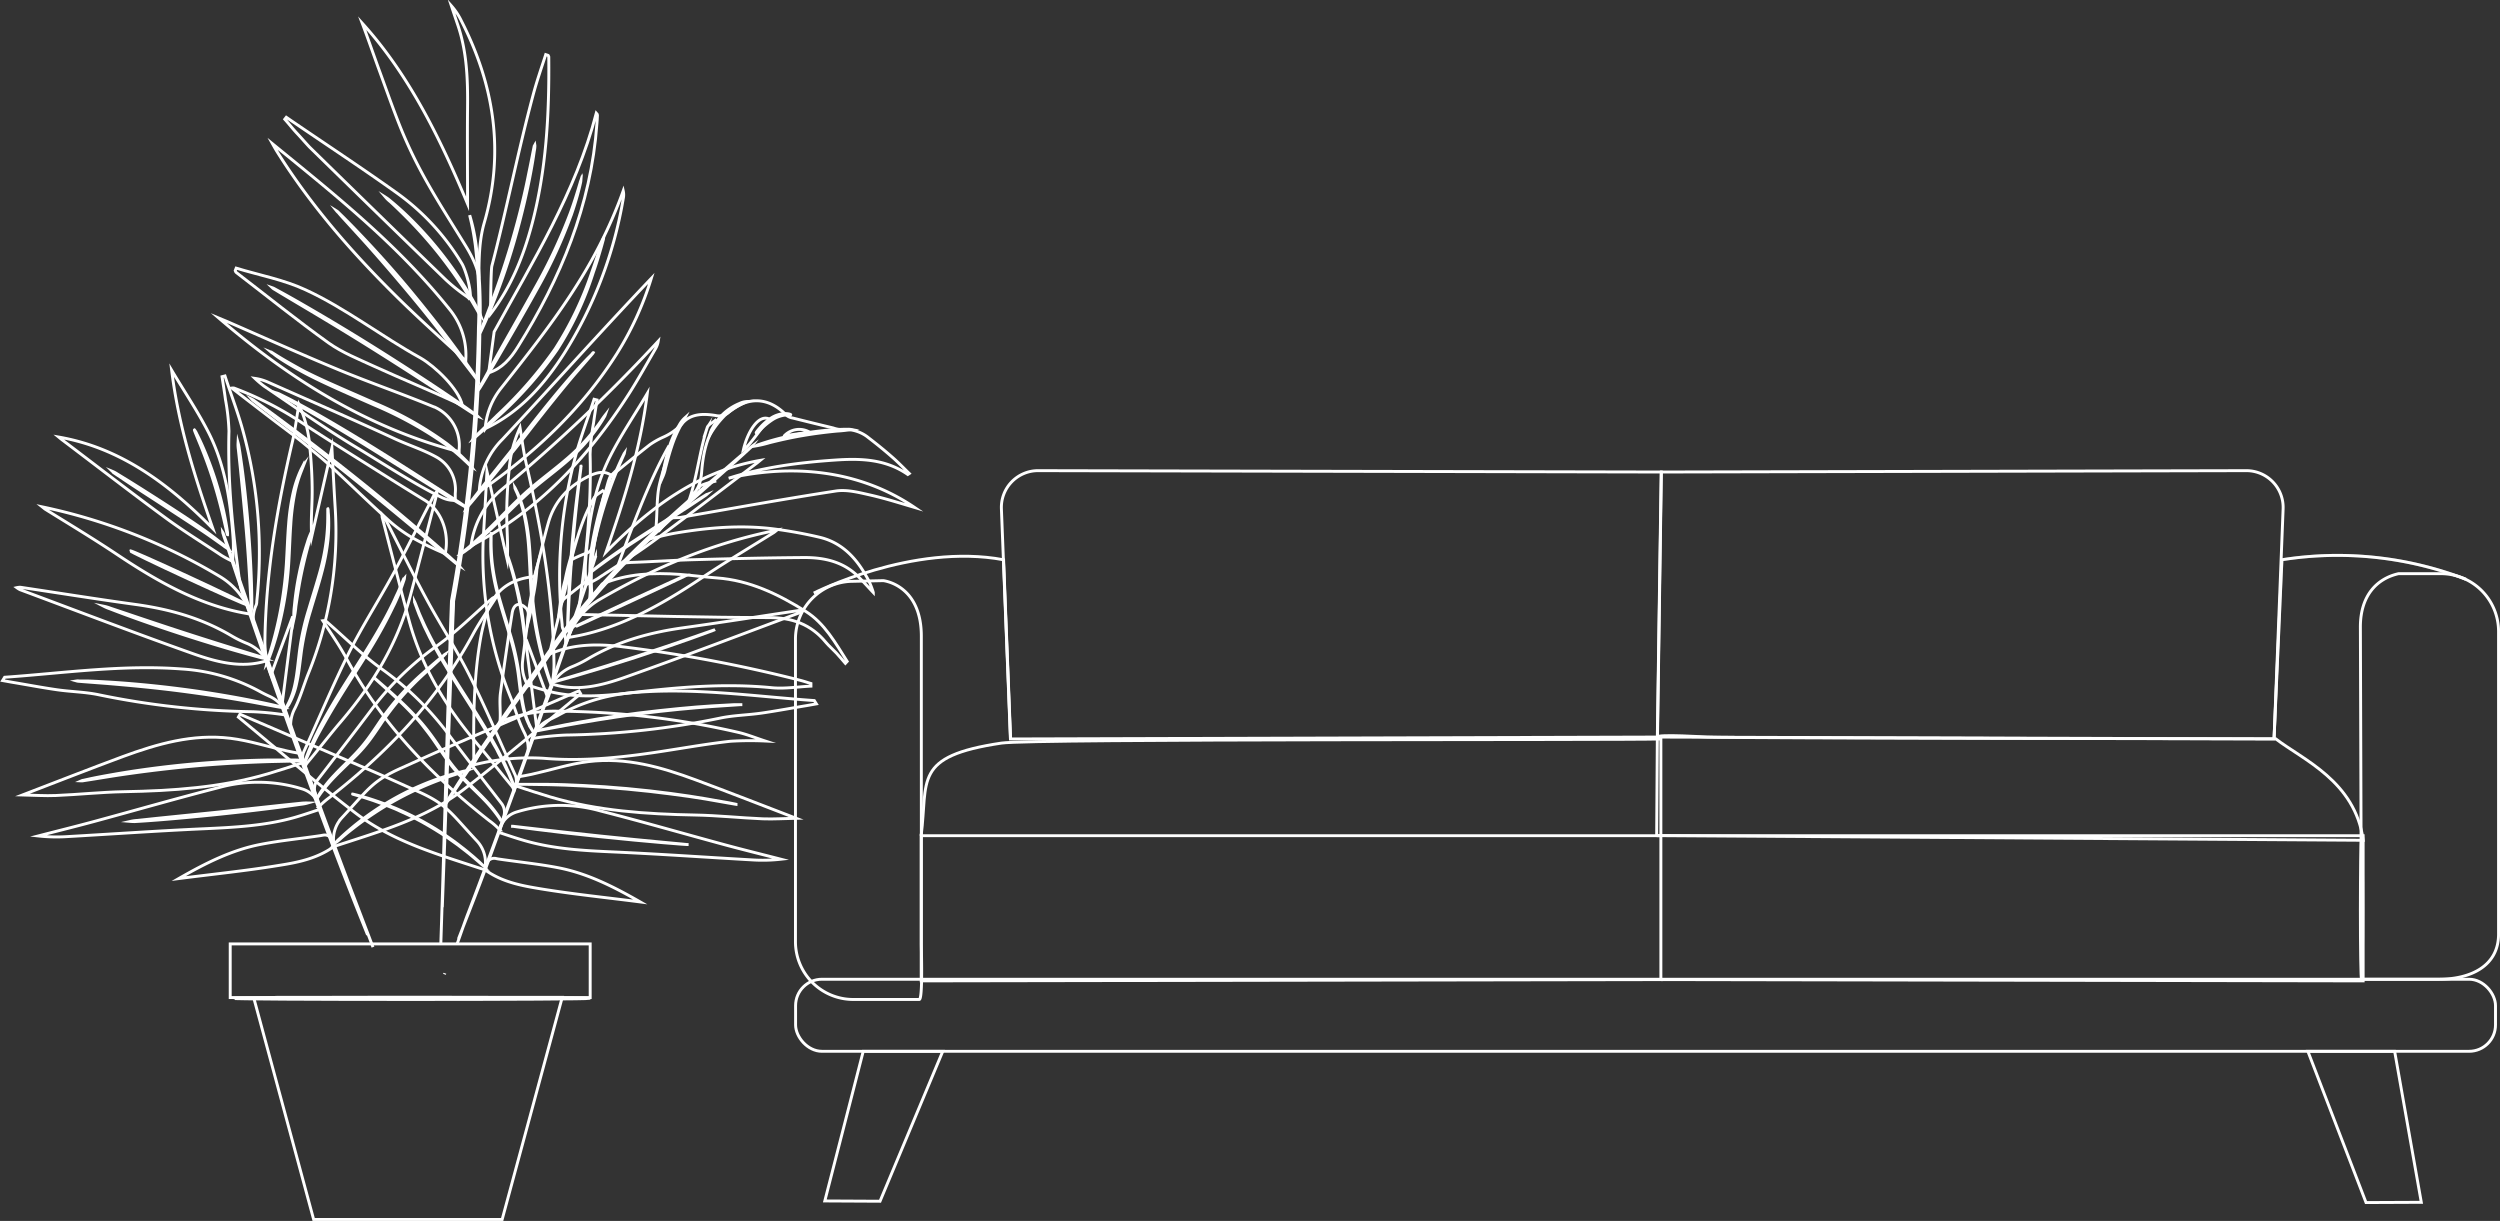 <?xml version="1.0" encoding="UTF-8"?> <svg xmlns="http://www.w3.org/2000/svg" viewBox="0 0 605.75 295.83"><rect x="0" y="0" width="605.75" height="295.83" fill="#333333" stroke="none"/> <defs> <style>.cls-1{fill:none;stroke:#fff;stroke-miterlimit:10;stroke-width:0.71px;}.cls-2{opacity:0.3;}</style> </defs> <g id="Layer_2" data-name="Layer 2"> <g id="Couch"> <polygon class="cls-1" points="586.68 291.32 580.22 254.73 559.2 254.73 573.29 291.38 586.68 291.32"></polygon> <polygon class="cls-1" points="199.85 290.99 209.16 254.73 228.43 254.73 213.23 291.06 199.85 290.99"></polygon> <path class="cls-1" d="M197.17,143.71s23.87-12.21,46-8.08l1.7,43.42"></path> <g class="cls-2"> <path class="cls-1" d="M243.13,135.63l1.7,43.42"></path> </g> <path class="cls-1" d="M223.21,237.67s0-34.51,0-35.18H402.43l0,34.86Z"></path> <path class="cls-1" d="M222.74,242.17h-16a14,14,0,0,1-14-14V154.85a14,14,0,0,1,14-14l7.27-.16s9.33.95,9.23,13.67v74.15C223.21,229.44,223.65,242.17,222.74,242.17Z"></path> <path class="cls-1" d="M402.43,202.49l0-23.44h0c-9.33.31-152.38-.11-159.77,1-21.59,3.21-17.74,9-19.47,22.45"></path> <rect class="cls-1" x="192.77" y="237.27" width="411.89" height="17.46" rx="6.39"></rect> <path class="cls-1" d="M551,179.05l2.2-55.77a8.91,8.91,0,0,0-8.94-9.24l-141.71.33-.94,64.22Z"></path> <path class="cls-1" d="M402.46,237.35l170.13.32s0-34.51,0-35.18H401.41"></path> <path class="cls-1" d="M401.57,178.59c-.13-.77,12.15,0,12.15,0,8.83.31,137.68.42,137.68.42,6.59,5.09,19.23,10.22,21.21,24.59l-171.2-1.15Z"></path> <path class="cls-1" d="M597.49,140.36a86.44,86.44,0,0,0-44.58-4.73L551,179.05"></path> <g class="cls-2"> <path class="cls-1" d="M597.49,140.36a86.44,86.44,0,0,0-44.58-4.73L551,179.05"></path> </g> <path class="cls-1" d="M572.2,237.27h18.72c7.72,0,14.48-3.19,14.48-10.92V153a14,14,0,0,0-14-14H581.17c-5.14,1.16-9.25,5.19-9.25,12.91Z"></path> <path class="cls-1" d="M244.83,179.05l-2.19-55.77a8.9,8.9,0,0,1,8.93-9.24l150.94.33-.94,64.22Z"></path> <path class="cls-1" d="M572.2,203.64c.16,0,.29,7.53.29,16.82s-.13,16.81-.29,16.81-.28-7.53-.28-16.81S572.05,203.64,572.2,203.64Z"></path> </g> <g id="Plant"> <path class="cls-1" d="M170.07,140c-10.23,6.84-20.71,12.69-32.4,14.46h0a17.59,17.59,0,0,1,7.57-9.18c13.59-7.93,27.8-13.79,43-16.82-.35.27-.54.45-.76.59C181.65,132.69,175.77,136.18,170.07,140Z"></path> <path class="cls-1" d="M122.9,135.63c.25-3.67-.11-7.18-.12-10.71s.2-7.17.55-10.75A30.08,30.08,0,0,1,126,103.6c.54,3.22.88,6.09,1.53,8.85,3.63,15.49,6.47,31.86,6.7,48.26a22.52,22.52,0,0,1-1.54,8.52v0a2.31,2.31,0,0,0-.12-.56c-1.65-4.5-3.33-9-5-13.49l-.21.06Q128.7,165.63,130,176l.1,0q-1.08,2.87-2.13,5.82a8.64,8.64,0,0,0-1-4.44c-1.3-2.59-2.11-5.51-3.19-8.25a91.49,91.49,0,0,1-6.62-39.82c.3-4.88.54-9.75.83-15.08C119.72,121.7,121.31,128.67,122.9,135.63Z"></path> <path class="cls-1" d="M139.61,149.45c-.82,1.92-1.56,4.18-2.56,6.6a8.07,8.07,0,0,0-.73-3.86,3.35,3.35,0,0,1-.11-.85,111.65,111.65,0,0,1,3.24-40.8c1.24-4.67,3-9.21,4.49-13.8l.72.18c-.28,1.85-.6,3.7-.84,5.56a51.58,51.58,0,0,0-.84,7.65c.35,12.23-.93,24.44-2.63,36.64h0A10.28,10.28,0,0,1,139.61,149.45Z"></path> <path class="cls-1" d="M124.75,187.62h0a3.75,3.75,0,0,1,.18,2.77c-.13.38-.25.75-.38,1.12a3.57,3.57,0,0,0-.71-1.24c-2.76-3.31-5.4-6.75-8.18-10-7.38-8.72-13.45-18.38-16.6-30.15-2.19-8.17-4.28-16.38-6.4-24.57a5.16,5.16,0,0,1-.1-.89,6.21,6.21,0,0,1,1.15,1.78c3.21,6.28,6.33,12.62,9.67,18.8s7.24,12.12,10.41,18.48C117.7,171.49,121.11,179.63,124.75,187.62Z"></path> <path class="cls-1" d="M108.55,177.77c4.27,5.69,8.63,11.3,13,16.95l0,0a3.39,3.39,0,0,1,.54,3q-.51,1.69-1,3.36a16,16,0,0,0-2.49-2.19c-13.79-10.8-26-23.3-34.77-39.56-1.69-3.11-3.74-6-5.62-8.93a1.2,1.2,0,0,1,1,.29c4.39,3.81,8.53,8,13.21,11.35A72.63,72.63,0,0,1,108.55,177.77Z"></path> <path class="cls-1" d="M147.84,110.57c2.58-5.11,5.81-9.86,9-15.24-1.67,13.51-5.64,25.94-10,38.43,10.82-10.95,22.52-19.64,37.36-22.21-.56.46-.76.64-1,.8-8.33,6.3-16.61,12.7-25,18.86-4.35,3.2-8.94,6-13.41,9a28,28,0,0,1-2.76,1.42,30.79,30.79,0,0,1-.16-5.08C142.5,127.62,143.73,118.7,147.84,110.57Z"></path> <path class="cls-1" d="M126.8,203.59c-2-.58-3.94-1.25-5.91-1.9v0A6.15,6.15,0,0,1,125,196.8a35.86,35.86,0,0,1,20.47-.31c10.15,2.59,20.22,5.51,30.34,8.25,4.45,1.2,8.93,2.3,13.4,3.45a39.46,39.46,0,0,1-6.32.2c-11.32-.63-22.62-1.44-33.95-1.95C141.41,206.11,134,205.72,126.8,203.59Z"></path> <path class="cls-1" d="M117.62,210.83c0-.36.09-.73.13-1.11a2,2,0,0,1,2.34-1.72h0c.26.06.52.11.79.15,4.77.71,9.59,1.18,14.31,2.09,7,1.34,13.33,4.51,19.94,8.3-8.41-1.08-16.32-1.89-24.15-3.18C126.38,214.6,121.7,213.74,117.62,210.83Z"></path> <path class="cls-1" d="M58.14,173.05q16.27,7,32.54,14c3.47,1.5,6.91,3.08,10.37,4.62,6.8,3,8,5,13.06,10.52l1.54,1.67a7.68,7.68,0,0,1,1.78,6.89v0c-11-3.64-22.09-6.71-31.38-13.82-9.65-7.39-18.89-15.42-28.3-23.18Z"></path> <path class="cls-1" d="M151.48,164.09c-5.81,2.06-11.78,3.54-17.67,1.66h0a9.79,9.79,0,0,1,4.91-4.25,26.86,26.86,0,0,0,3.73-1.86c7.4-4.36,15.19-6.44,23.24-7.55,9.29-1.29,18.56-2.77,27.84-4.16a3.88,3.88,0,0,1,.86.1,7.26,7.26,0,0,1-.78.49C179.57,153.74,165.57,159.11,151.48,164.09Z"></path> <path class="cls-1" d="M168.4,197.48c-11.85-.22-23.6-1-34.92-4.34-2.81-.83-5.59-1.76-8.54-2.72.25-.7.52-1.45.78-2.22,1.13-.2,2.12-.37,3.11-.59,4.57-1,9.13-2.51,13.72-3.07,9.15-1.12,17.7,1.34,26,4.42,8.09,3,16.11,6.15,24.32,9.3-2.72.05-5.41.25-8.07.14C179.36,198.17,173.9,197.58,168.4,197.48Z"></path> <path class="cls-1" d="M184.55,172.78c-3.36.49-6.75.52-10.08,1.22a198.08,198.08,0,0,1-37.35,4.1,69.37,69.37,0,0,0-8.08.83v0a7.4,7.4,0,0,1,4-4.52c.8-.36,1.58-.74,2.35-1.16a45.21,45.21,0,0,1,18.92-5.5c14.52-1.11,28.7,1,43,2,0,0,.07.11.5.8l-2.3.41C191.89,171.55,188.22,172.25,184.55,172.78Z"></path> <path class="cls-1" d="M110.75,228.71c.69-1.81,1.76-5.08,2.64-7.35,1.75-4.55,3.78-10,6-16s4.67-12.71,7.18-19.72c5-14,9.47-26.75,12.65-36L143,138.71c.44-1.29.79-2.29,1-3l.28-.77a2.22,2.22,0,0,1,.1-.26l-.08.26-.26.78-1,3c-.88,2.59-2.14,6.33-3.7,10.95-3.15,9.24-7.57,22-12.6,36-2.51,7-5,13.66-7.2,19.71s-4.3,11.47-6.07,16c-.89,2.27-1.69,4.33-2.39,6.13"></path> <path class="cls-1" d="M107.7,236.08l.09-.26"></path> <path class="cls-1" d="M85.36,192.4l.09,0,.27.06,1,.25c.45.12,1,.26,1.62.45s1.34.38,2.12.66,1.64.54,2.54.89,1.87.72,2.88,1.14c2,.86,4.18,1.88,6.4,3.09s4.26,2.5,6.08,3.74c.9.63,1.76,1.22,2.53,1.82s1.51,1.15,2.15,1.68,1.22,1,1.73,1.45.93.81,1.27,1.13l.78.74.21.19.06.07-.08-.05-.21-.18-.81-.71c-.35-.31-.78-.68-1.29-1.1s-1.08-.92-1.74-1.42-1.37-1.08-2.16-1.66-1.64-1.17-2.54-1.8c-1.82-1.22-3.87-2.49-6.08-3.71s-4.38-2.23-6.37-3.1c-1-.42-2-.83-2.87-1.16s-1.75-.65-2.53-.91-1.48-.49-2.1-.69-1.16-.35-1.61-.48l-1-.29-.27-.08C85.38,192.42,85.35,192.41,85.36,192.4Z"></path> <path class="cls-1" d="M123.85,200.21H124l.32,0,1.25.14,4.6.53c3.89.45,9.25,1.05,15.18,1.68s11.31,1.14,15.21,1.51l4.6.43,1.26.13.32,0,.11,0h-.11l-.33,0-1.25-.08-4.62-.37c-3.89-.33-9.27-.83-15.21-1.45s-11.29-1.25-15.17-1.74l-4.6-.6-1.24-.17-.33,0Z"></path> <path class="cls-1" d="M100.44,145.76s0,0,.06.12l.15.36c.13.32.31.79.55,1.38q.17.45.39,1c.15.36.33.75.51,1.17.38.83.78,1.79,1.31,2.81.25.52.52,1.06.8,1.62s.6,1.13.91,1.72c.63,1.2,1.36,2.44,2.11,3.75,1.54,2.61,3.3,5.43,5.18,8.38s3.65,5.76,5.21,8.36c.77,1.31,1.51,2.55,2.15,3.74.32.59.64,1.16.93,1.71l.82,1.61c.54,1,1,2,1.34,2.81l.53,1.16c.14.36.28.69.4,1,.23.59.42,1.05.55,1.38l.14.36a.93.93,0,0,1,0,.13s0,0-.06-.12-.09-.21-.16-.35l-.58-1.36-.42-1c-.16-.36-.35-.74-.54-1.15-.4-.83-.82-1.78-1.36-2.79-.27-.51-.55-1-.83-1.6s-.62-1.11-.95-1.7c-.64-1.19-1.39-2.42-2.16-3.72-1.56-2.6-3.34-5.41-5.22-8.35s-3.64-5.78-5.17-8.4c-.75-1.32-1.47-2.56-2.09-3.76-.32-.6-.63-1.17-.91-1.73l-.79-1.63c-.52-1-.91-2-1.28-2.83-.18-.42-.36-.81-.5-1.18s-.26-.7-.38-1l-.51-1.4c0-.15-.1-.27-.13-.36Z"></path> <path class="cls-1" d="M119,128.92v.13c0,.1,0,.22,0,.38,0,.34,0,.84,0,1.48a47.32,47.32,0,0,0,.26,5.4,52.49,52.49,0,0,0,1.54,7.87c.78,2.91,1.81,6.06,2.8,9.4a61.61,61.61,0,0,1,2.14,9.6c.38,3,.62,5.73,1.1,8a19,19,0,0,0,1.75,5.07l.43.72c.12.21.25.37.34.51l.21.31c0,.08.07.11.06.12l-.08-.1-.23-.3c-.09-.14-.22-.3-.35-.5l-.44-.72a18.16,18.16,0,0,1-1.83-5.08c-.5-2.24-.76-5-1.15-8a61.62,61.62,0,0,0-2.15-9.57c-1-3.33-2-6.49-2.78-9.41a51,51,0,0,1-1.5-7.9,43.26,43.26,0,0,1-.2-5.43c0-.64,0-1.13.08-1.47l0-.38C119,129,119,128.92,119,128.92Z"></path> <path class="cls-1" d="M122.73,134a.74.74,0,0,1,.09.21l.23.6c.19.53.45,1.3.76,2.26.6,1.91,1.35,4.59,2,7.6a77.77,77.77,0,0,1,1.2,7.77c.1,1,.17,1.82.2,2.38,0,.26,0,.47,0,.65a.77.77,0,0,1,0,.22,1.18,1.18,0,0,1,0-.22c0-.17-.05-.38-.08-.65,0-.55-.14-1.36-.26-2.36-.24-2-.64-4.75-1.26-7.75s-1.34-5.68-1.91-7.6c-.29-1-.53-1.73-.7-2.27-.07-.25-.14-.45-.19-.62A1.33,1.33,0,0,1,122.73,134Z"></path> <path class="cls-1" d="M124.76,118.16s0,0,.07.11l.16.33c.14.3.38.72.61,1.3a28.65,28.65,0,0,1,1.61,5,53.31,53.31,0,0,1,1.11,7.79c.23,2.95.33,6.2.54,9.61a88.56,88.56,0,0,0,2.79,17.19c.57,2.16,1.11,3.88,1.5,5.06.18.6.35,1.05.45,1.36,0,.15.08.27.11.36s0,.12,0,.12l-.05-.11-.13-.35c-.11-.31-.29-.76-.49-1.35-.41-1.18-1-2.89-1.56-5a85.92,85.92,0,0,1-2.85-17.22c-.22-3.41-.31-6.66-.53-9.61a54.6,54.6,0,0,0-1.06-7.76,31,31,0,0,0-1.54-5c-.22-.58-.45-1-.57-1.31l-.15-.34Z"></path> <path class="cls-1" d="M140.75,112.94a.82.82,0,0,1,0,.1l0,.31c0,.28-.08.67-.13,1.17-.13,1-.3,2.49-.52,4.29-.42,3.63-.95,8.66-1.41,14.21s-.74,10.61-.91,14.26c-.08,1.81-.14,3.29-.19,4.33,0,.49,0,.89-.05,1.17l0,.31c0,.07,0,.1,0,.1V151.6c0-1,.06-2.5.13-4.33.13-3.65.4-8.7.85-14.26s1-10.59,1.47-14.21c.23-1.82.43-3.28.58-4.29l.17-1.17c0-.12,0-.22.05-.3S140.74,112.94,140.75,112.94Z"></path> <path class="cls-1" d="M143.3,135.21a1.09,1.09,0,0,1,0-.27l.12-.78c.11-.67.28-1.63.52-2.82a91.55,91.55,0,0,1,2.38-9.16,89.61,89.61,0,0,1,3.31-8.84c.48-1.1.89-2,1.19-2.59l.34-.7a1.2,1.2,0,0,1,.13-.23.84.84,0,0,1-.09.25c-.08.18-.19.42-.31.71-.28.62-.67,1.51-1.13,2.62-.94,2.22-2.14,5.33-3.25,8.85s-1.91,6.76-2.43,9.12c-.25,1.18-.45,2.14-.58,2.81l-.16.76A2,2,0,0,1,143.3,135.21Z"></path> <path class="cls-1" d="M171.18,119.86s-.09.08-.27.2l-.82.55-3,2-10,6.45c-3.9,2.5-7.39,4.81-9.86,6.58-1.24.89-2.23,1.62-2.91,2.13l-.78.59-.29.2a2.08,2.08,0,0,1,.26-.23c.17-.15.43-.36.76-.62.67-.54,1.64-1.29,2.87-2.19,2.46-1.8,5.95-4.14,9.85-6.65l10-6.39,3-1.92.83-.51A2,2,0,0,1,171.18,119.86Z"></path> <path class="cls-1" d="M138.62,152.18c0-.06,6.29-3,14.11-6.64s14.17-6.49,14.2-6.44-6.3,3-14.12,6.64S138.64,152.23,138.62,152.18Z"></path> <path class="cls-1" d="M129.62,177.15s0,0,.12,0l.38-.09,1.44-.32c1.26-.28,3.08-.66,5.33-1.1,4.51-.88,10.77-2,17.72-2.86s13.27-1.45,17.85-1.74c2.29-.15,4.14-.25,5.42-.3l1.48,0h.38c.09,0,.13,0,.13,0h-.13l-.38,0-1.47.1c-1.28.07-3.14.19-5.42.36-4.58.33-10.89.9-17.84,1.8s-13.2,2-17.71,2.8c-2.26.42-4.08.77-5.34,1l-1.45.28-.38.07Z"></path> <path class="cls-1" d="M124.93,190.05s0,0,.14,0l.41,0,1.58,0c1.36,0,3.34,0,5.79,0s5.35.13,8.59.28,6.77.41,10.49.74,7.26.75,10.47,1.17,6.09.87,8.5,1.28,4.36.76,5.71,1l1.54.31.4.09.14,0-.14,0-.4-.06-1.56-.27c-1.34-.25-3.3-.58-5.71-1s-5.3-.81-8.51-1.23-6.74-.82-10.46-1.16-7.26-.58-10.48-.75-6.14-.28-8.58-.33-4.43-.08-5.79-.08h-2.13Z"></path> <path class="cls-1" d="M90.6,164.19l.1.07.27.22,1,.88c.89.77,2.18,1.88,3.73,3.3s3.38,3.14,5.27,5.21c.94,1,1.9,2.14,2.83,3.35s1.84,2.52,2.74,3.86,1.79,2.66,2.71,3.87a36.64,36.64,0,0,0,2.84,3.33c1.93,2,3.77,3.71,5.22,5.25a30.63,30.63,0,0,1,3.21,3.85l.45.65c.11.2.21.36.3.5l.18.31c0,.07.06.11,0,.11a.51.51,0,0,1-.07-.1l-.2-.3-.31-.48-.46-.64a34.79,34.79,0,0,0-3.25-3.8c-1.46-1.52-3.31-3.2-5.25-5.22a35.65,35.65,0,0,1-2.86-3.33c-.93-1.22-1.81-2.53-2.72-3.88s-1.8-2.65-2.73-3.85S101.8,175,100.86,174c-1.87-2.07-3.68-3.8-5.22-5.23s-2.81-2.56-3.69-3.35l-1-.9-.26-.24Z"></path> <path class="cls-1" d="M173.27,152.54s0,0-.1.05l-.29.12-1.12.42c-1,.37-2.39.89-4.14,1.51-3.51,1.26-8.37,2.94-13.76,4.69s-10.32,3.24-13.89,4.28l-4.23,1.2-1.16.31-.3.08h-.1l.1,0,.29-.09,1.15-.35,4.21-1.27c3.56-1.07,8.47-2.58,13.87-4.33s10.26-3.41,13.77-4.63l4.16-1.45,1.14-.39.29-.09Z"></path> <path class="cls-1" d="M118.4,90.33l1.33-9.93c9.38-17.14,19.73-33.67,24.76-53,.21.22.27.35.27.48,0,.67-.07,1.35-.12,2-1.42,20-8.83,37.59-19.12,54.09C123.74,86.85,121.63,89.34,118.4,90.33Z"></path> <path class="cls-1" d="M113.87,72.61a3.54,3.54,0,0,0-.78-.76A44.26,44.26,0,0,1,108,67.77q-16.53-16-33-32.13C74,34.58,73,33.41,71.94,32.28S70,30,69,28.89l.37-.47c9,6.17,18.2,12.19,27.11,18.57a57.2,57.2,0,0,1,15.47,16.94c.68,1.12,2.27,5.81,2,8.68"></path> <path class="cls-1" d="M117.61,103.85c0-.19,0-.37,0-.56a17.83,17.83,0,0,1,3.77-9.2c12.07-15.27,22.78-28.76,29.63-47.85a4.41,4.41,0,0,1,0,1.91A102,102,0,0,1,136.72,85.6c-4.91,7.71-10.85,14.32-19.11,18.25C117.38,104,117.79,103.59,117.61,103.85Z"></path> <path class="cls-1" d="M107.19,120.61c-6.45-3.1-14.76-8.56-20.9-12.25C78.65,103.78,71.38,98.55,64,93.58a25.27,25.27,0,0,1-2.24-1.9,11.89,11.89,0,0,1,3.26.95c10.24,4.55,20.53,9,30.7,13.72,3.33,1.54,6.91,2.64,10.15,4.47a9,9,0,0,1,4.44,8.72l0,1.7A7,7,0,0,1,107.19,120.61Z"></path> <path class="cls-1" d="M113.29,49.39c0-8-.08-15.67,0-23.32.07-6.81-.16-13.55-2.38-20.06q-.78-2.29-1.54-4.6a15.8,15.8,0,0,1,2.43,3.67c7.95,15.54,10.49,31.78,5.54,48.89-1.3,4.49-1.25,9-1.32,13.46-.25-3.12-2.74-7.12-3.23-7.92-6.31-10.28-11.5-17.95-16-29.25-1.83-4.63-3.46-9.33-5.18-14C90.28,12.57,89,8.88,87.76,5.61,99,18,106.58,33.32,113.29,49.39Z"></path> <path class="cls-1" d="M132.82,13.43a1.26,1.26,0,0,1,.15.34c.13,13.73-.56,27.37-4.11,40.68-2.08,7.83-5.1,15.2-10,21.61,0-1.4.07-10.65.32-11.62,3.62-13.84,6.3-27.63,10-41.45.88-3.3,2-6.51,3.05-9.76Z"></path> <path class="cls-1" d="M121.73,106.45c12-12.87,24.07-26.4,36.08-39a76.74,76.74,0,0,1-8.46,18.43c-8.72,13.67-20.21,24.22-33.23,33.28h0A19.07,19.07,0,0,1,121.73,106.45Z"></path> <path class="cls-1" d="M112.85,87.44c-5.27-4.78-10.56-9.54-15.66-14.5C86,62,75.64,50.29,67.19,36.84c-.41-.65-.78-1.32-1.16-2,15.2,12.4,30.52,24.57,43.11,40.37a17.54,17.54,0,0,1,3.71,12.15Z"></path> <path class="cls-1" d="M82.08,89.61c7.64,3.15,15.46,5.84,23.1,9l.07,0a10.2,10.2,0,0,1,6,10.3c0,.18,0,.37,0,.55C89.17,103.72,70.41,92,53,77.06l2,.83C64,81.81,73,85.86,82.08,89.61Z"></path> <path class="cls-1" d="M101.87,86.72c3.51,2,9.33,7.53,10.18,11.57h0c-.36-.2-.78-.41-1.29-.64-6.68-3.09-13.49-5.88-20.19-8.93C86.85,87,83,85.48,79.64,83.11,72,77.64,64.67,71.71,57.22,66c-.12-.09-.15-.29-.22-.44l.23-.59c5.62,1.71,11.52,2.79,16.82,5.26C83.68,74.66,92.54,81.57,101.87,86.72Z"></path> <path class="cls-1" d="M74,103c5,3.25,10,6.4,15.06,9.57,4.43,2.79,8.86,5.58,13.32,8.31l.44.27c4.21,2.54,6.11,8,5.06,13l0,0a72.17,72.17,0,0,1-7.82-3.78,34.48,34.48,0,0,1-6.46-4.82c-4.5-4.06-8.83-8.33-13.29-12.43-2.28-2.09-4.68-4-7.08-6-2-1.59-4-3.07-6.06-4.62q-5.52-4.22-11-8.47a1.91,1.91,0,0,1,.54,0A81.37,81.37,0,0,1,74,103Z"></path> <path class="cls-1" d="M114.13,132.36v-.08a21.23,21.23,0,0,1,7.36-13.61,399.91,399.91,0,0,0,38-36,5.36,5.36,0,0,1-.58,1.69c-2.18,3.75-4.28,7.57-6.61,11.21-9.82,15.32-21.91,28.08-37.82,36.52A1.61,1.61,0,0,0,114.13,132.36Z"></path> <path class="cls-1" d="M106.81,228.71c.62-17.85,1.48-51.43,2.42-78.63.06-1.53.11-3.06.16-4.47v0a405.61,405.61,0,0,0,6.54-66.27,129.08,129.08,0,0,0-.77-20c-.32-2.34-.67-4.14-.94-5.35l-.32-1.38c-.07-.31-.09-.47-.09-.47a45.78,45.78,0,0,1,1.54,7.17,122.25,122.25,0,0,1,.94,20,393.45,393.45,0,0,1-6.39,66.36v0c0,1.42-.1,2.94-.16,4.48-1,27.2-1.91,51.82-2.57,69.67"></path> <path class="cls-1" d="M93.47,47.82a8.36,8.36,0,0,1,1.16.88c.73.58,1.75,1.47,3,2.61a89.18,89.18,0,0,1,8.89,9.59,91,91,0,0,1,7.41,10.77c.85,1.44,1.5,2.63,1.91,3.47a8.94,8.94,0,0,1,.61,1.32,8,8,0,0,1-.79-1.22c-.47-.81-1.16-2-2-3.38a112.69,112.69,0,0,0-7.51-10.64,108.31,108.31,0,0,0-8.74-9.64c-1.19-1.17-2.17-2.1-2.86-2.73A7.16,7.16,0,0,1,93.47,47.82Z"></path> <path class="cls-1" d="M129.59,35.14a1.6,1.6,0,0,1,0,.48c0,.38-.11.83-.19,1.38-.16,1.19-.45,2.91-.84,5-.79,4.23-2.09,10-3.92,16.36s-3.87,11.91-5.49,15.9c-.8,2-1.48,3.6-2,4.69l-.58,1.26c-.14.28-.22.43-.24.42a2.11,2.11,0,0,1,.14-.46c.14-.35.3-.78.5-1.3.44-1.11,1.07-2.73,1.83-4.74,1.52-4,3.49-9.62,5.33-15.92s3.18-12.07,4-16.28c.42-2,.76-3.73,1-5,.11-.54.21-1,.28-1.36A2.18,2.18,0,0,1,129.59,35.14Z"></path> <path class="cls-1" d="M81.57,51.11a2,2,0,0,1,.42.35l1.12,1.09c1,1,2.34,2.35,4,4.1C90.47,60.16,95,65.11,99.7,70.79s8.79,11,11.63,14.94c1.43,2,2.56,3.56,3.31,4.69l.87,1.29a1.91,1.91,0,0,1,.27.48,2.16,2.16,0,0,1-.36-.42l-.94-1.24L111,86c-2.92-3.86-7-9.15-11.74-14.82S90.12,60.47,86.85,56.9L83,52.69c-.42-.47-.77-.85-1-1.15A2.85,2.85,0,0,1,81.57,51.11Z"></path> <path class="cls-1" d="M66,69.73a3,3,0,0,1,.54.25l1.51.82c1.3.71,3.18,1.76,5.48,3.09,4.61,2.65,10.93,6.4,17.8,10.71s13,8.34,17.42,11.33c2.2,1.49,4,2.71,5.18,3.57l1.39,1a3.39,3.39,0,0,1,.46.38,2,2,0,0,1-.52-.29l-1.44-.92-5.28-3.44C104.14,93.33,98,89.34,91.1,85S78,76.94,73.39,74.21L68,71l-1.46-.89A2.17,2.17,0,0,1,66,69.73Z"></path> <path class="cls-1" d="M140.75,43.73a3.75,3.75,0,0,1-.09.57c-.08.37-.2.91-.38,1.61-.35,1.39-.91,3.38-1.74,5.81a118.81,118.81,0,0,1-8.33,18.16c-3.78,6.84-7.36,12.92-9.92,17.35l-3.07,5.22-.85,1.4a3.86,3.86,0,0,1-.33.48,2,2,0,0,1,.23-.53c.21-.38.46-.86.78-1.45.72-1.32,1.71-3.11,2.92-5.3,2.48-4.48,6-10.6,9.78-17.42a130.4,130.4,0,0,0,8.44-18c.88-2.39,1.48-4.37,1.9-5.74.19-.64.34-1.16.47-1.57A2.1,2.1,0,0,1,140.75,43.73Z"></path> <path class="cls-1" d="M146.25,57.7a2.17,2.17,0,0,1-.12.58c-.12.44-.27,1-.46,1.66-.42,1.43-1,3.5-1.89,6a78.9,78.9,0,0,1-8.85,18.87,93.84,93.84,0,0,1-13.75,15.66c-2,1.83-3.55,3.28-4.67,4.27l-1.29,1.13a2.73,2.73,0,0,1-.48.37,2.44,2.44,0,0,1,.41-.45l1.23-1.2,4.54-4.38A101.57,101.57,0,0,0,134.5,84.55a84,84,0,0,0,8.94-18.7c.89-2.51,1.56-4.56,2-6l.56-1.63A3,3,0,0,1,146.25,57.7Z"></path> <path class="cls-1" d="M65.7,85.33a2.5,2.5,0,0,1,.51.28l1.39.86c1.21.74,3,1.77,5.23,3,4.48,2.4,11,5.1,18.07,8.24a85.86,85.86,0,0,1,17.32,9.75,45.38,45.38,0,0,1,4.55,4c.51.5.87.92,1.12,1.2a3.34,3.34,0,0,1,.37.44,1.88,1.88,0,0,1-.44-.37c-.28-.25-.66-.65-1.19-1.12A53.6,53.6,0,0,0,108,107.7a92.83,92.83,0,0,0-17.32-9.57c-7.09-3.12-13.57-5.89-18-8.38-2.24-1.23-4-2.31-5.17-3.11-.6-.39-1-.73-1.34-1A2.29,2.29,0,0,1,65.7,85.33Z"></path> <path class="cls-1" d="M143.75,85.44a1.71,1.71,0,0,1-.3.4l-.92,1.07-3.4,3.93c-2.84,3.34-6.64,8.06-10.75,13.34l-3,3.86-2.86,3.54-4.87,6-3.32,4-.92,1.07a2.19,2.19,0,0,1-.35.35s.07-.15.26-.42l.85-1.13,3.19-4.1,4.78-6q1.37-1.69,2.84-3.56l3-3.86c4.12-5.28,8-10,10.89-13.26,1.45-1.64,2.67-2.94,3.52-3.83l1-1C143.61,85.54,143.73,85.43,143.75,85.44Z"></path> <path class="cls-1" d="M61.06,96.76a3.07,3.07,0,0,1,.56.35l1.53,1.08c1.33.94,3.23,2.33,5.56,4.07,4.67,3.47,11.05,8.35,18,13.91s13.06,10.75,17.45,14.56c2.2,1.91,4,3.47,5.17,4.56l1.38,1.26a4.24,4.24,0,0,1,.46.47,3.66,3.66,0,0,1-.53-.39l-1.44-1.19c-1.3-1.08-3.09-2.59-5.27-4.43-4.46-3.73-10.63-8.87-17.54-14.43s-13.26-10.48-17.86-14L63,98.35,61.56,97.2A2.62,2.62,0,0,1,61.06,96.76Z"></path> <path class="cls-1" d="M67.28,95.3a2.75,2.75,0,0,1,.5.21l1.4.7c1.21.6,2.94,1.52,5.07,2.69,4.25,2.32,10,5.71,16.29,9.61s11.9,7.53,16,10.15l4.81,3.12,1.29.87c.3.2.45.31.44.33a2,2,0,0,1-.49-.24l-1.35-.79c-1.17-.69-2.84-1.71-4.9-3l-16-10c-6.27-3.9-12-7.33-16.2-9.73l-5-2.84-1.35-.77A2.14,2.14,0,0,1,67.28,95.3Z"></path> <path class="cls-1" d="M146.64,100.57a2.15,2.15,0,0,1-.22.45c-.16.28-.4.7-.74,1.22a39.62,39.62,0,0,1-3.11,4.24,44.65,44.65,0,0,1-5.51,5.54c-2.22,1.92-4.81,3.84-7.39,6s-4.85,4.44-6.94,6.5-4,3.91-5.61,5.39-3.05,2.63-4.05,3.36c-.49.38-.9.63-1.17.82s-.42.27-.43.25a17.52,17.52,0,0,1,1.47-1.23c1-.78,2.32-2,3.93-3.47s3.46-3.38,5.52-5.46,4.35-4.36,7-6.56,5.18-4.09,7.41-6a47.91,47.91,0,0,0,5.54-5.4,50.62,50.62,0,0,0,3.22-4.12A17.8,17.8,0,0,1,146.64,100.57Z"></path> <path class="cls-1" d="M209.66,139.21c-2.6-4.53-6.12-7.89-11.15-9.05a111.51,111.51,0,0,0-11-2c-8-1-15.91-.33-23.79,1-2.21.39-4.62,1-7,1.6-1.12,1.46-3.72,3.7-5.66,5.67l1.76-.15c5.11-.17,10.22-.53,15.34-.67,8.93-.24,17.86-.46,26.79-.52,4.8,0,9.39,1,13,4.61,1.25,1.25,2.43,2.58,3.65,3.87A17.91,17.91,0,0,0,209.66,139.21Z"></path> <path class="cls-1" d="M135,172.32a34.41,34.41,0,0,0-13.66,2.53c-2.83,4.15-5.33,7.82-7.27,10.68a54.9,54.9,0,0,1,17.75-1.79c10.27.86,20.44-.38,30.57-2,4.85-.76,9.7-1.59,14.57-2.13a78.41,78.41,0,0,1,8.46-.06c-2.33-.76-4.19-1.51-6.12-2A199.9,199.9,0,0,0,135,172.32Z"></path> <path class="cls-1" d="M121.12,175.12c.27-2.45-.18-4.86.15-7.3.88-6.42,1.8-12.84,2.82-19.24.37-2.37,1.9-2.81,3.51-1.08a2.77,2.77,0,0,1,.4,2c-.41,3.56-1,7.1-1.37,10.65a9.48,9.48,0,0,0,1.25,5.92,77.5,77.5,0,0,1,5.35-7.93c.91-4.3,1.85-7.26,2.79-11.56a2.71,2.71,0,0,1,.6-1.42c2-1.66,4.06-3.23,6.37-5a29.11,29.11,0,0,1-.21,5.64c2.28-3,4.27-4.81,6.41-7.32,3.7-10,7.82-21.43,12.78-30.25l.51.2c-.93,3.07-2.06,6.1-2.75,9.23s-.44,7.65-.88,10.95l.83,0a31.88,31.88,0,0,1,2.65-2.9c.41-.38,1.94-.24,2.49-.33,12.56-2.19,25.11-4.47,37.71-6.41,2.58-.39,5.39.31,8,.9,3.74.83,7.4,2,11.09,3.09-13.54-9.19-29.75-10.58-45.06-7.09,8.41-2.7,17.07-3.8,25.82-4.4,6.15-.42,12.19-.25,17.58,3.5,0,0,.17-.11.36-.24-1.4-1.36-2.73-2.76-4.17-4-1.83-1.61-3.73-3.14-5.66-4.63a8.86,8.86,0,0,0-6.37-2,7.24,7.24,0,0,1-2.25-.41q-4.89-1.17-9.78-2.4a3.18,3.18,0,0,1-1.5-.64c-4.25-4.4-9.19-4.74-14-.78a3.55,3.55,0,0,1-3.18.81c-2.95-.49-6.11-.51-8.15,2a13.8,13.8,0,0,1-4.69,3.3,20.08,20.08,0,0,0-3.07,1.74c-3.09,2.41-6.11,4.91-9.31,7.51-1.62-1.26-3.58-.8-5.55.17-4.74,2.33-8.24,5.89-9.76,11.21-1.21,4.28-2.18,8.62-3.28,13-.21.05-.45.12-.7.16-5.63.68-9.51,3.65-11.16,9.45-.46,1.62-.89,3.25-1.2,4.91-1.87,10.26-1.84,20.63-1.72,31C116.39,181.76,119,178.27,121.12,175.12Zm75-70.41-6.08.88A5,5,0,0,1,196.16,104.71Zm-9.52-3c-2.07,1.45-4.53,5.94-6.48,7.3C181.08,104.73,183.86,100,186.64,101.66Zm-16.94,16a17.89,17.89,0,0,1,3.88-1.16C172.28,116.85,171,117.23,169.7,117.65Zm1.69-14.1c.25-.76,1.33-1.2,2-1.79l.44.45c-2.65,3.59-3.45,7.86-3.79,12.17-.19,2.4-.85,4.49-2.75,5.9C168.92,115.19,169.67,108.6,171.39,103.55Zm-27.38,17c.44-.73,1.37-1.15,2.07-1.71l.48.4c-.14.54-.3,1.08-.42,1.63-.8,3.53-1.7,7-2.35,10.62-.24,1.34-.54,2.2-1.9,2.58a26.26,26.26,0,0,0-3.46,1.55C139.86,130.22,141.27,125.13,144,120.59Z"></path> <path class="cls-1" d="M195.24,148.15c-6.64-4.17-13.62-7.55-21.55-8.12-3-.22-5.93-.62-8.9-.85-6.48-.48-12.86-.2-18.89,2.33-1.67,2.36-3.89,4.79-5.69,7.37,15.21.3,30.89.75,46.1.76,5.57,0,10.15,1.58,13.8,6,.76.91,1.69,1.68,2.5,2.55s1.48,1.69,2.22,2.54l.44-.47C202.42,155.78,199.78,151,195.24,148.15Z"></path> <path class="cls-1" d="M151.19,156.76c-6.29-.83-12.45-.79-18.27,1.84-1.7,2.47-3.41,4.94-5.07,7.37,2.15.72,4.36,1.38,6.06,1.76,6.09,1.37,12.27.91,18.39.19,11.54-1.37,23.06-2.43,34.69-1.29,3.13.31,6.33-.23,9.5-.38l0-.64c-.85-.25-1.69-.54-2.55-.76A344.13,344.13,0,0,0,151.19,156.76Z"></path> <path class="cls-1" d="M108,194.74s0-.1.13-.27.26-.44.45-.74c.39-.66,1-1.62,1.76-2.84,1.55-2.45,3.85-6,6.78-10.24s6.47-9.34,10.43-14.94,8.09-11.9,13.14-18a179.8,179.8,0,0,1,15.19-16.35c5-4.76,9.59-8.84,13.5-12.24l9.29-8,2.53-2.17.67-.56.24-.18a1.26,1.26,0,0,1-.21.22l-.63.59-2.47,2.25-9.18,8.15c-3.87,3.45-8.49,7.55-13.4,12.31A186.35,186.35,0,0,0,141.1,148c-5,6.09-9.12,12.43-13.15,18s-7.56,10.61-10.52,14.87-5.31,7.73-6.91,10.14l-1.84,2.78c-.21.3-.37.53-.49.72Z"></path> <path class="cls-1" d="M127.8,151.45a47.91,47.91,0,0,1,.9-7.1,49.1,49.1,0,0,1,1.42-7,48.83,48.83,0,0,1-.91,7.1A50,50,0,0,1,127.8,151.45Z"></path> <path class="cls-1" d="M138.83,133.45a50.19,50.19,0,0,1-1.37,7.11,50.17,50.17,0,0,1-1.89,7,50.88,50.88,0,0,1,1.38-7.11A51.06,51.06,0,0,1,138.83,133.45Z"></path> <path class="cls-1" d="M148.19,115.09a10.57,10.57,0,0,0-.43,1.09c-.24.72-.39,1.83-.79,3.15-.76,2.63-1.78,6.27-2.58,10.36a57.46,57.46,0,0,0-1.12,10.59c0,2.72.23,4.41.13,4.42a6.28,6.28,0,0,1-.23-1.17,26.91,26.91,0,0,1-.26-3.25,48.73,48.73,0,0,1,1-10.69,89.74,89.74,0,0,1,2.73-10.37c.45-1.28.65-2.38.95-3.1A2.25,2.25,0,0,1,148.19,115.09Z"></path> <path class="cls-1" d="M166,101.19a18,18,0,0,1-1.11,2,29.73,29.73,0,0,0-2.14,5c-.67,2-1.14,3.88-1.5,5.22a10.26,10.26,0,0,1-.68,2.17,9.45,9.45,0,0,1,.32-2.25,43.24,43.24,0,0,1,1.37-5.31,22.6,22.6,0,0,1,2.31-5A6.59,6.59,0,0,1,166,101.19Z"></path> <path class="cls-1" d="M181,97.29a21.76,21.76,0,0,0-5.23,3.23,23.51,23.51,0,0,0-3.77,4.86,4.82,4.82,0,0,1,.67-1.73,13.2,13.2,0,0,1,2.75-3.52,12.7,12.7,0,0,1,3.79-2.38A4.5,4.5,0,0,1,181,97.29Z"></path> <path class="cls-1" d="M191.59,100.48c0,.08-.57,0-1.43.1a7.56,7.56,0,0,0-3.13,1.21,19.89,19.89,0,0,0-2.67,2.17c-.66.61-1.08,1-1.13.92s.27-.5.87-1.18a12.73,12.73,0,0,1,2.64-2.35,6.74,6.74,0,0,1,3.39-1.14C191.07,100.19,191.61,100.42,191.59,100.48Z"></path> <path class="cls-1" d="M206.26,104.07a30.44,30.44,0,0,1-3.44.38c-2.12.2-5,.53-8.24,1.08s-6.07,1.22-8.14,1.74a29.71,29.71,0,0,1-3.36.79,3.3,3.3,0,0,1,.85-.37c.56-.2,1.39-.47,2.41-.78a73.83,73.83,0,0,1,8.15-1.89,70.9,70.9,0,0,1,8.31-.94c1.06-.06,1.93-.08,2.53-.07A3.82,3.82,0,0,1,206.26,104.07Z"></path> <path class="cls-1" d="M28.36,134.35c10.23,6.84,20.71,12.69,32.4,14.46h0a17.6,17.6,0,0,0-7.58-9.18,139.41,139.41,0,0,0-42.95-16.82c.34.27.54.45.75.59C16.78,127,22.65,130.53,28.36,134.35Z"></path> <path class="cls-1" d="M75.53,130c-.26-3.67.1-7.18.11-10.72s-.2-7.17-.55-10.75A30.33,30.33,0,0,0,72.42,98c-.55,3.22-.88,6.09-1.53,8.85-3.64,15.49-6.47,31.86-6.7,48.26a22.68,22.68,0,0,0,1.53,8.52l0,0a1.92,1.92,0,0,1,.12-.56c1.65-4.5,3.33-9,5-13.48l.2,0-2.64,20.71-.1,0c.71,1.91,1.43,3.86,2.13,5.82a8.63,8.63,0,0,1,1-4.44c1.31-2.59,2.11-5.5,3.19-8.24a91.51,91.51,0,0,0,6.63-39.83c-.31-4.87-.54-9.75-.83-15.07C78.71,116.05,77.12,123,75.53,130Z"></path> <path class="cls-1" d="M58.81,143.8c.82,1.92,1.56,4.19,2.56,6.6a8.19,8.19,0,0,1,.73-3.86,2.86,2.86,0,0,0,.12-.85A111.44,111.44,0,0,0,59,104.89c-1.23-4.67-3-9.2-4.49-13.8l-.71.18c.28,1.86.59,3.7.83,5.56a50.3,50.3,0,0,1,.85,7.65c-.35,12.24.93,24.44,2.62,36.65h0A10.19,10.19,0,0,0,58.81,143.8Z"></path> <path class="cls-1" d="M73.68,182h0a3.82,3.82,0,0,0-.17,2.78c.12.37.25.74.38,1.11a3.44,3.44,0,0,1,.71-1.24c2.76-3.3,5.39-6.75,8.18-10,7.37-8.71,13.44-18.38,16.6-30.15,2.19-8.17,4.28-16.37,6.4-24.57a6.38,6.38,0,0,0,.1-.89,6.3,6.3,0,0,0-1.16,1.79C101.5,127,98.39,133.38,95,139.56S87.81,151.68,84.63,158C80.73,165.85,77.32,174,73.68,182Z"></path> <path class="cls-1" d="M89.88,172.12c-4.28,5.69-8.63,11.3-13,16.95v0a3.42,3.42,0,0,0-.55,3c.35,1.13.67,2.25,1,3.36a17.38,17.38,0,0,1,2.5-2.19c13.78-10.8,26-23.3,34.77-39.56,1.68-3.11,3.73-6,5.61-8.93a1.2,1.2,0,0,0-1,.29c-4.39,3.81-8.53,8-13.21,11.35A72.2,72.2,0,0,0,89.88,172.12Z"></path> <path class="cls-1" d="M50.59,104.92c-2.59-5.11-5.81-9.86-9-15.23,1.66,13.5,5.64,25.93,10,38.42-10.82-11-22.52-19.64-37.37-22.21.57.47.77.64,1,.8,8.33,6.3,16.61,12.7,25,18.86,4.36,3.2,8.94,6,13.42,9A25.08,25.08,0,0,0,56.35,136a31.88,31.88,0,0,0,.16-5.08C55.92,122,54.7,113.06,50.59,104.92Z"></path> <path class="cls-1" d="M71.63,198c2-.59,3.94-1.26,5.91-1.91v0a6.17,6.17,0,0,0-4.06-4.85A35.86,35.86,0,0,0,53,190.84c-10.16,2.6-20.23,5.51-30.35,8.25-4.45,1.2-8.93,2.31-13.39,3.46a40.58,40.58,0,0,0,6.32.2c11.32-.64,22.62-1.44,34-1.95C57,200.46,64.46,200.07,71.63,198Z"></path> <path class="cls-1" d="M80.8,205.18c0-.36-.08-.73-.13-1.1a2,2,0,0,0-2.33-1.73h0l-.79.14c-4.77.71-9.59,1.18-14.32,2.09-7,1.34-13.32,4.51-19.93,8.3,8.4-1.08,16.32-1.89,24.14-3.17C72,209,76.72,208.09,80.8,205.18Z"></path> <path class="cls-1" d="M140.29,167.4q-16.27,7-32.54,14c-3.48,1.5-6.92,3.08-10.37,4.63-6.8,3-8,5-13.07,10.51l-1.53,1.67A7.69,7.69,0,0,0,81,205.08v0c11-3.63,22.1-6.7,31.39-13.82,9.65-7.39,18.88-15.42,28.3-23.17Z"></path> <path class="cls-1" d="M46.94,158.45c5.81,2.05,11.78,3.53,17.68,1.65h0a9.83,9.83,0,0,0-4.91-4.25A26.93,26.93,0,0,1,56,154c-7.4-4.36-15.19-6.44-23.23-7.55-9.29-1.28-18.56-2.77-27.85-4.16a3.93,3.93,0,0,0-.86.1,5.76,5.76,0,0,0,.79.49C18.85,148.09,32.85,153.46,46.94,158.45Z"></path> <path class="cls-1" d="M30,191.83c11.85-.21,23.6-1,34.92-4.34,2.8-.83,5.58-1.75,8.53-2.71l-.78-2.23c-1.13-.19-2.12-.37-3.1-.59-4.58-1-9.13-2.51-13.72-3.07-9.15-1.12-17.7,1.35-26.06,4.42-8.09,3-16.1,6.15-24.31,9.3,2.72.06,5.41.26,8.07.14C19.07,192.52,24.53,191.93,30,191.83Z"></path> <path class="cls-1" d="M13.88,167.14c3.36.48,6.75.51,10.08,1.21a197.07,197.07,0,0,0,37.34,4.1,69.54,69.54,0,0,1,8.09.83v0a7.44,7.44,0,0,0-4-4.52c-.79-.36-1.58-.74-2.34-1.16a45.25,45.25,0,0,0-18.93-5.5c-14.51-1.1-28.7,1-43,2,0,0-.07.11-.49.8l2.29.41C6.53,165.91,10.2,166.61,13.88,167.14Z"></path> <path class="cls-1" d="M89.07,226.53c-1-2.52-2.5-6.19-4.27-10.74-3.56-9.09-8.29-21.71-13.32-35.72s-9.43-26.76-12.55-36c-1.53-4.6-2.78-8.34-3.65-11-.41-1.27-.73-2.27-1-3-.09-.32-.17-.57-.23-.78a.85.85,0,0,1-.07-.27,1,1,0,0,1,.12.25c.07.21.17.46.28.77l1.06,3L59.28,144c3.21,9.21,7.66,21.93,12.69,36s9.71,26.64,13.17,35.76c1.73,4.53,3.13,8.21,4.12,10.79l1.11,2.94"></path> <path class="cls-1" d="M113.07,186.76a8.34,8.34,0,0,1-1.36.47c-.89.26-2.16.67-3.72,1.22a78.2,78.2,0,0,0-11.76,5.23,79.14,79.14,0,0,0-10.74,7.1c-1.3,1-2.34,1.87-3,2.47a8.81,8.81,0,0,1-1.13.89,6.55,6.55,0,0,1,1-1c.66-.65,1.66-1.54,2.94-2.61A68.72,68.72,0,0,1,96,193.22a67.18,67.18,0,0,1,11.9-5.12c1.58-.51,2.87-.86,3.78-1.07A6.78,6.78,0,0,1,113.07,186.76Z"></path> <path class="cls-1" d="M74.57,194.56a9.56,9.56,0,0,1-1.67.32c-1.08.16-2.65.38-4.59.64-3.87.51-9.24,1.16-15.17,1.78s-11.32,1.11-15.22,1.41c-1.94.15-3.52.26-4.61.32a10.11,10.11,0,0,1-1.71,0,10.13,10.13,0,0,1,1.69-.24l4.6-.49,15.2-1.55,15.18-1.64,4.61-.48A12.35,12.35,0,0,1,74.57,194.56Z"></path> <path class="cls-1" d="M98,140.11a1.81,1.81,0,0,1-.13.5l-.48,1.4c-.21.61-.49,1.35-.85,2.19S95.78,146,95.26,147c-1,2.09-2.25,4.5-3.76,7.14s-3.29,5.47-5.18,8.42-3.67,5.77-5.24,8.36-2.91,5-4,7c-.55,1-1,1.95-1.38,2.77s-.72,1.53-1,2.12l-.6,1.34a1.81,1.81,0,0,1-.25.46,1.48,1.48,0,0,1,.15-.49c.14-.38.31-.84.52-1.39s.51-1.33.9-2.16.78-1.79,1.31-2.81c1-2.07,2.34-4.47,3.88-7.09s3.33-5.44,5.22-8.4,3.65-5.77,5.19-8.38,2.85-5,3.85-7.06c.53-1,.93-2,1.32-2.8s.69-1.55.93-2.14l.57-1.36A3.6,3.6,0,0,1,98,140.11Z"></path> <path class="cls-1" d="M79.44,123.27a1.59,1.59,0,0,1,.08.51c0,.33.08.83.1,1.47a39.41,39.41,0,0,1-.14,5.42A49.71,49.71,0,0,1,78,138.59c-.75,2.93-1.79,6.09-2.77,9.43a64.31,64.31,0,0,0-2.16,9.54c-.4,3-.66,5.71-1.18,7.95a17.87,17.87,0,0,1-1.87,5.1,10.89,10.89,0,0,1-.84,1.22c-.21.27-.32.4-.34.39s.4-.59,1-1.71a19.1,19.1,0,0,0,1.69-5.08c.47-2.22.69-4.93,1.07-7.93a59.31,59.31,0,0,1,2.13-9.62c1-3.35,2-6.5,2.81-9.41a52.6,52.6,0,0,0,1.56-7.83,47,47,0,0,0,.31-5.39C79.43,124,79.4,123.27,79.44,123.27Z"></path> <path class="cls-1" d="M75.69,128.4a22.85,22.85,0,0,1-.83,3.14c-.54,1.93-1.24,4.61-1.86,7.61s-1,5.73-1.3,7.72a25,25,0,0,1-.49,3.22,17.92,17.92,0,0,1,.12-3.26A71.15,71.15,0,0,1,72.49,139a67.64,67.64,0,0,1,2-7.6A16.87,16.87,0,0,1,75.69,128.4Z"></path> <path class="cls-1" d="M73.66,112.51s-.25.65-.71,1.81a31.28,31.28,0,0,0-1.49,5,55,55,0,0,0-1,7.74c-.21,2.94-.3,6.18-.51,9.59A84.35,84.35,0,0,1,67,153.92c-.61,2.15-1.18,3.87-1.61,5-.21.59-.4,1-.52,1.35a1.72,1.72,0,0,1-.22.45,17.42,17.42,0,0,1,.54-1.86c.38-1.19.9-2.92,1.46-5.08a93.21,93.21,0,0,0,2.73-17.16c.21-3.4.31-6.65.55-9.6a51.54,51.54,0,0,1,1.14-7.78,28.07,28.07,0,0,1,1.66-5c.25-.58.49-1,.64-1.3A3,3,0,0,1,73.66,112.51Z"></path> <path class="cls-1" d="M57.68,107.29a10.92,10.92,0,0,1,.31,1.56c.17,1,.38,2.48.63,4.29.49,3.62,1.06,8.65,1.51,14.21s.7,10.62.81,14.27c.05,1.83.08,3.31.08,4.33a9.4,9.4,0,0,1-.06,1.59,9.53,9.53,0,0,1-.15-1.58c-.06-1.11-.14-2.57-.24-4.32-.2-3.65-.5-8.69-1-14.25s-1-10.57-1.36-14.21l-.46-4.3A8.19,8.19,0,0,1,57.68,107.29Z"></path> <path class="cls-1" d="M55.13,129.56c-.08,0-.37-1.45-.92-3.8s-1.36-5.59-2.46-9.09-2.29-6.63-3.2-8.86-1.51-3.61-1.44-3.64a3.45,3.45,0,0,1,.54.91c.32.6.74,1.48,1.24,2.58a83,83,0,0,1,3.36,8.85,82.57,82.57,0,0,1,2.32,9.17c.23,1.19.39,2.16.48,2.83A4.14,4.14,0,0,1,55.13,129.56Z"></path> <path class="cls-1" d="M27.24,114.21a6.68,6.68,0,0,1,1.17.63l3.07,1.88c2.58,1.61,6.12,3.85,10,6.37s7.39,4.86,9.82,6.68c1.22.91,2.18,1.68,2.84,2.22a6.06,6.06,0,0,1,1,.9,6.86,6.86,0,0,1-1.1-.74l-2.93-2.08c-2.48-1.74-6-4-9.88-6.55s-7.41-4.8-9.94-6.49l-3-2A6.11,6.11,0,0,1,27.24,114.21Z"></path> <path class="cls-1" d="M59.81,146.53c-.06.13-6.45-2.69-14.26-6.3s-14.11-6.64-14-6.77,6.45,2.69,14.26,6.3S59.87,146.4,59.81,146.53Z"></path> <path class="cls-1" d="M68.81,171.5a1.71,1.71,0,0,1-.52-.06l-1.45-.25-5.35-1c-4.51-.82-10.76-1.85-17.71-2.75S30.53,166,26,165.61l-5.42-.41-1.48-.12a2.19,2.19,0,0,1-.51-.08,1.76,1.76,0,0,1,.52,0l1.48,0c1.28,0,3.14.11,5.43.24,4.59.27,10.92.8,17.87,1.7s13.21,2,17.71,2.91c2.25.45,4.07.84,5.32,1.14l1.44.35A2.1,2.1,0,0,1,68.81,171.5Z"></path> <path class="cls-1" d="M73.49,184.4a2.39,2.39,0,0,1-.55,0l-1.57,0-5.79.13c-4.89.14-11.64.45-19.06,1.13s-14.13,1.59-19,2.34l-5.72.92-1.55.24a2.08,2.08,0,0,1-.55.05,1.91,1.91,0,0,1,.53-.15l1.54-.34c1.33-.29,3.28-.66,5.69-1.08,4.82-.85,11.52-1.82,19-2.5s14.21-.93,19.1-1c2.45,0,4.43,0,5.8,0l1.58.06A1.73,1.73,0,0,1,73.49,184.4Z"></path> <path class="cls-1" d="M107.82,158.54s-.1.14-.32.35l-1,.94-3.67,3.39a65.93,65.93,0,0,0-10.7,12.44c-.9,1.34-1.79,2.65-2.71,3.87a37,37,0,0,1-2.89,3.33c-2,2-3.82,3.7-5.29,5.21A38.15,38.15,0,0,0,78,191.82c-.71.94-1,1.51-1.09,1.48a2,2,0,0,1,.21-.43,12,12,0,0,1,.72-1.16A29.56,29.56,0,0,1,81,187.82c1.44-1.56,3.29-3.27,5.21-5.29A39.37,39.37,0,0,0,89,179.22c.91-1.21,1.78-2.51,2.68-3.85A61.84,61.84,0,0,1,102.59,163c1.57-1.41,2.88-2.52,3.78-3.28l1.06-.85A1.9,1.9,0,0,1,107.82,158.54Z"></path> <path class="cls-1" d="M25.16,146.9a9.19,9.19,0,0,1,1.55.45l4.18,1.4c3.52,1.19,8.39,2.83,13.78,4.58s10.3,3.28,13.85,4.38L62.73,159a8.73,8.73,0,0,1,1.52.55,10,10,0,0,1-1.58-.35c-1-.26-2.46-.65-4.25-1.16-3.58-1-8.51-2.48-13.91-4.23s-10.25-3.45-13.74-4.73c-1.75-.64-3.16-1.18-4.13-1.56A10.5,10.5,0,0,1,25.16,146.9Z"></path> <rect class="cls-1" x="55.78" y="228.71" width="87.22" height="13"></rect> <polygon class="cls-1" points="67.26 241.65 61.52 241.91 76 295.48 121.67 295.48 136.23 241.65 67.26 241.65"></polygon> <path class="cls-1" d="M142.79,241.91c0,.15-19.37.26-43.26.26s-43.26-.11-43.26-.26,19.36-.26,43.26-.26S142.79,241.77,142.79,241.91Z"></path> </g> </g> </svg> 